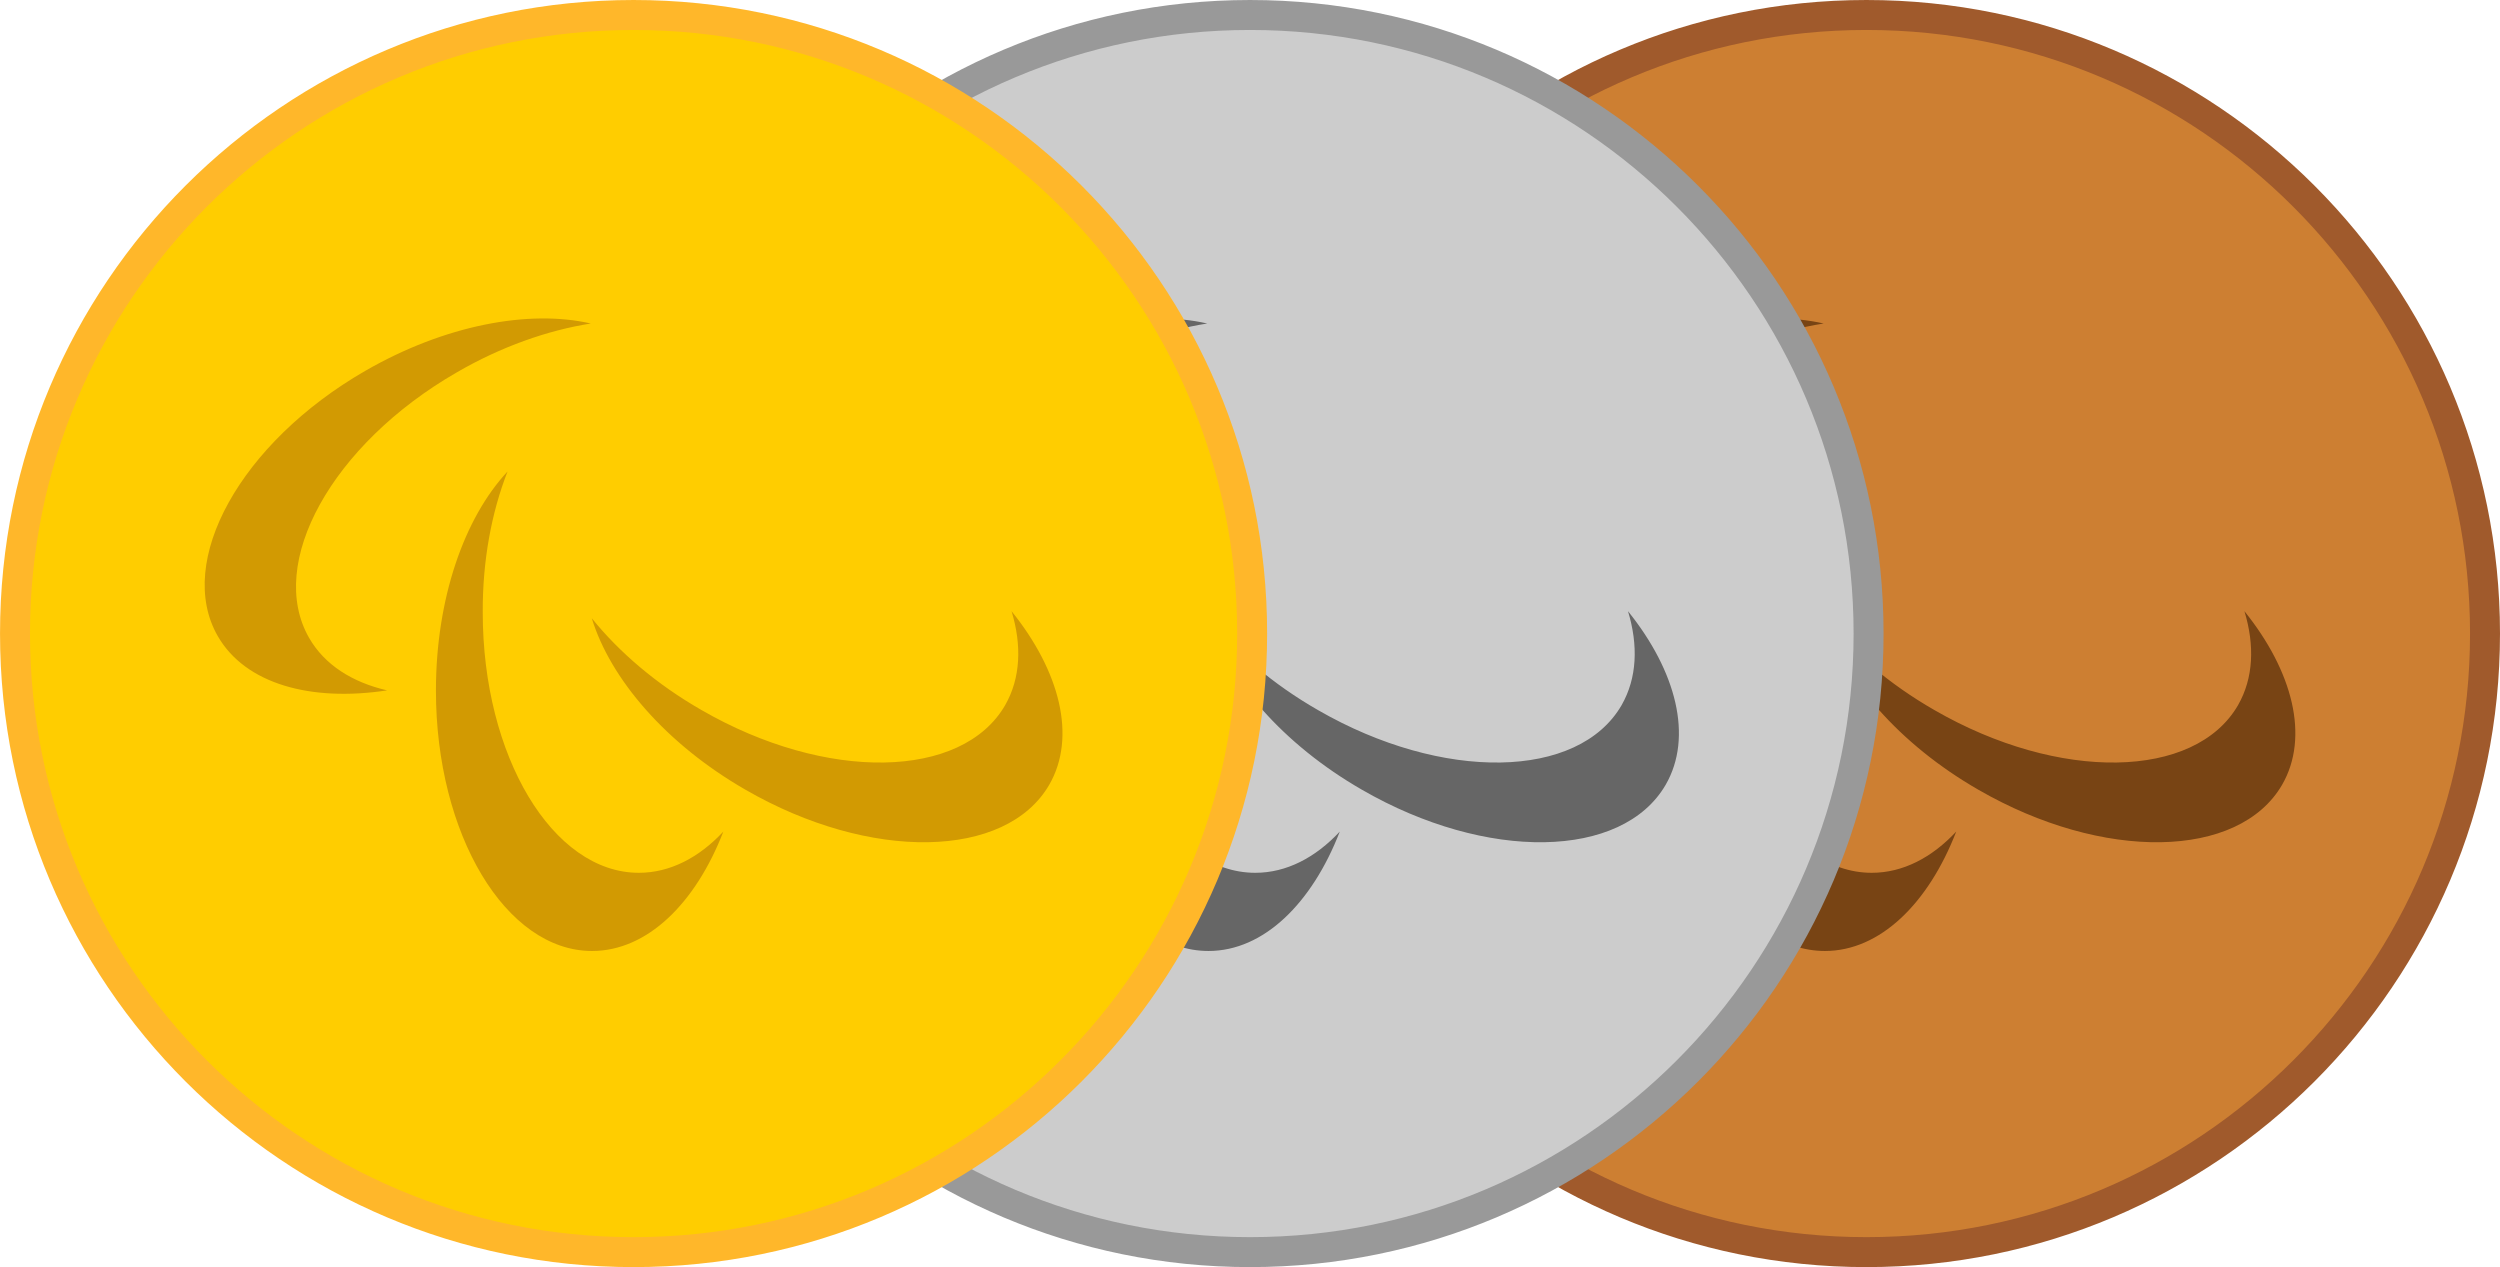 <svg xmlns="http://www.w3.org/2000/svg" xmlns:xlink="http://www.w3.org/1999/xlink" width="584" height="296" viewBox="0 0 154.517 78.317">
  <defs>
    <path id="a" d="M-7.769 101.024c-14.399-3.305-34.05.354-52.58 11.035-29.093 16.76-44.436 44.495-34.404 61.904 6.432 11.153 21.717 15.343 39.479 12.629-8.144-1.888-14.576-5.96-18.176-12.216-10.032-17.409 5.311-45.145 34.345-61.904 10.445-6.078 21.304-9.855 31.336-11.448m.236 68.75c4.308 14.104 17.291 29.329 35.88 40.01 29.034 16.76 60.724 16.228 70.815-1.18 6.432-11.153 2.479-26.497-8.793-40.483 2.42 7.967 2.124 15.579-1.475 21.894-10.032 17.409-41.781 17.94-70.815 1.18-10.504-6.019-19.238-13.514-25.611-21.422"/>
    <path id="b" d="M-27.184 135.547c-10.091 10.799-16.701 29.624-16.701 51.105 0 33.519 16.287 60.724 36.411 60.724 12.865 0 24.136-11.094 30.627-27.854-5.665 6.078-12.452 9.619-19.71 9.619-20.123 0-36.411-27.205-36.411-60.724-.059-12.098 2.065-23.369 5.783-32.87"/>
  </defs>
  <path fill="#cd7f32" stroke="#a05a2c" stroke-width="1.852" d="M153.591 39.158c0 21.112-17.117 38.232-38.232 38.232-21.115 0-38.232-17.121-38.232-38.232 0-21.112 17.117-38.232 38.232-38.232 21.115 0 38.232 17.121 38.232 38.232z"/>
  <g fill="#784414" stroke-width=".59" transform="translate(114.773 -6.777) scale(.265)">
    <use xlink:href="#a"/>
    <use xlink:href="#b"/>
  </g>
  <path fill="#ccc" stroke="#999" stroke-width="1.852" d="M115.491 39.158c0 21.112-17.117 38.232-38.232 38.232-21.115 0-38.232-17.121-38.232-38.232 0-21.112 17.117-38.232 38.232-38.232 21.115 0 38.232 17.121 38.232 38.232z"/>
  <g fill="#666" stroke-width=".59" transform="translate(76.673 -6.777) scale(.265)">
    <use xlink:href="#a"/>
    <use xlink:href="#b"/>
  </g>
  <path fill="#ffcd00" stroke="#ffb72a" stroke-width="1.852" d="M77.391 39.158c0 21.112-17.117 38.232-38.232 38.232-21.115 0-38.232-17.121-38.232-38.232 0-21.112 17.117-38.232 38.232-38.232 21.115 0 38.232 17.121 38.232 38.232z"/>
  <g fill="#d29a02" stroke-width=".59" transform="translate(38.573 -6.777) scale(.265)">
    <use xlink:href="#a"/>
    <use xlink:href="#b"/>
  </g>
</svg>
